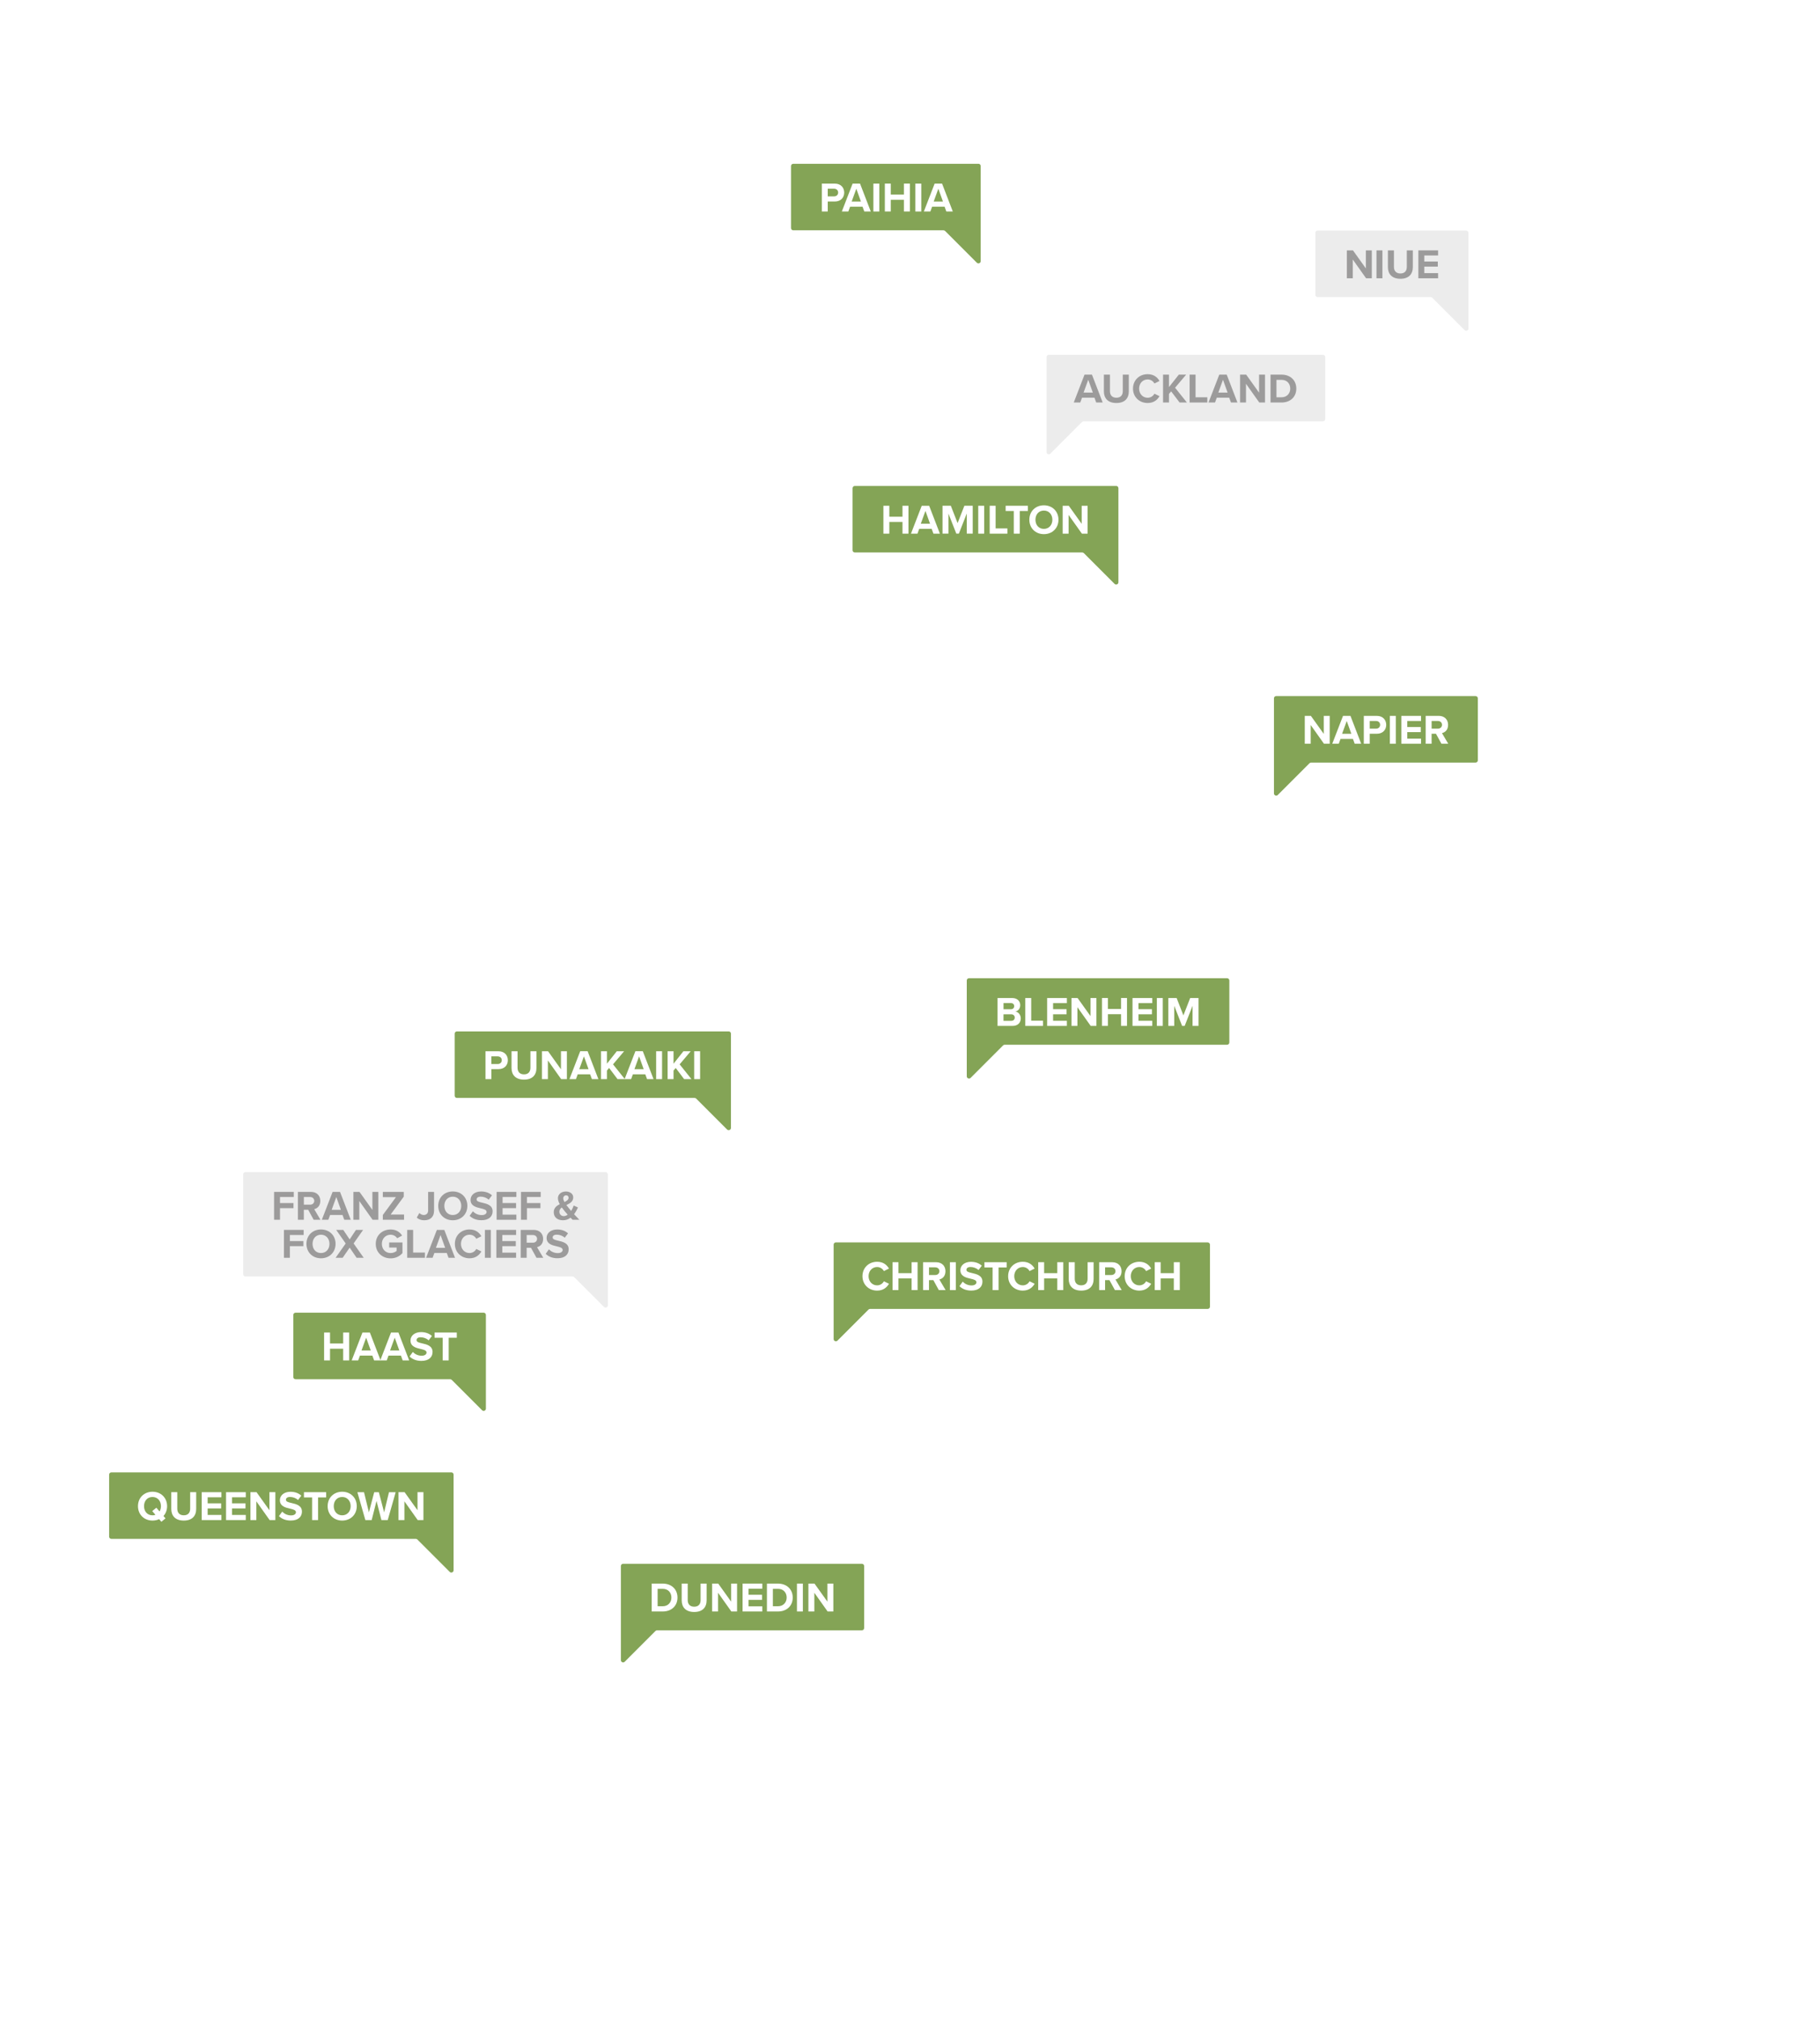 <?xml version="1.0" encoding="UTF-8"?>
<svg id="Layer_1" data-name="Layer 1" xmlns="http://www.w3.org/2000/svg" width="811" height="899.49" xmlns:xlink="http://www.w3.org/1999/xlink" viewBox="0 0 811 899.49">
  <defs>
    <style>
      .cls-1 {
        fill: #9c9b9b;
      }

      .cls-1, .cls-2, .cls-3, .cls-4 {
        stroke-width: 0px;
      }

      .cls-5 {
        filter: url(#drop-shadow-2);
      }

      .cls-6 {
        filter: url(#drop-shadow-1);
      }

      .cls-2 {
        fill: #84a456;
      }

      .cls-3 {
        fill: #ececec;
      }

      .cls-4 {
        fill: #fff;
      }
    </style>
    <filter id="drop-shadow-1" filterUnits="userSpaceOnUse">
      <feOffset dx="20" dy="20"/>
      <feGaussianBlur result="blur" stdDeviation="20"/>
      <feFlood flood-color="#030402" flood-opacity=".5"/>
      <feComposite in2="blur" operator="in"/>
      <feComposite in="SourceGraphic"/>
    </filter>
    <filter id="drop-shadow-2" filterUnits="userSpaceOnUse">
      <feOffset dx="20" dy="20"/>
      <feGaussianBlur result="blur-2" stdDeviation="20"/>
      <feFlood flood-color="#030402" flood-opacity=".5"/>
      <feComposite in2="blur-2" operator="in"/>
      <feComposite in="SourceGraphic"/>
    </filter>
  </defs>
  <g class="cls-6">
    <path class="cls-4" d="M671.63,66.68c-31.71,0-57.5,25.79-57.5,57.5s25.79,57.5,57.5,57.5,57.5-25.79,57.5-57.5-25.79-57.5-57.5-57.5ZM671.63,177.08c-29.17,0-52.9-23.73-52.9-52.9s23.73-52.9,52.9-52.9,52.9,23.73,52.9,52.9-23.73,52.9-52.9,52.9Z"/>
    <path class="cls-4" d="M701.7,125.5c-.3-.38-.47-1.06-.77-1.3,0,0-.46-.3-.86-1.22-.4-.92-.6-1.19-.79-1.45-.18-.26-.48-.77-.52-.91-.04-.14-.02-.43-.17-.52-.15-.08-.31-.31-.33-.43-.03-.12-.08-.25-.29-.34-.2-.08-.31-.06-.31-.27s-.11-.57-.22-.74c-.12-.17.03-.49-.07-.68-.09-.2-.38-.45-.37-.72,0-.27-.12-.47-.42-.91-.3-.45-.06-.81-.14-.96-.09-.15-.27-.25-.29-.81-.02-.56-.34-1.04-.3-1.37.03-.33.16-.84.37-1.21.2-.37.3-.34.25-.67-.04-.34-.11-.59-.26-.96-.15-.37.04-.58-.05-.78-.09-.2-.4-.56-.53-1.07-.13-.51-.12-.6-.21-.75-.09-.16-.16-.33-.16-.51s-.41-.55-.48-.73c-.07-.17-.36-.48-.48-.78-.12-.31-.18-.37-.2-.61-.01-.24-.09-.52-.24-.67-.15-.15-.03-.65-.06-.78-.03-.13-.31-.4-.31-.81s.02-.62-.07-.83c-.08-.21-.25-.33-.23-.74.02-.41.03-.62-.22-1.03-.25-.41-.16-1.04.02-1.34.18-.3.23-1,.17-1.84-.06-.84-.02-1.11-.18-1.43-.16-.31-.04-.44-.08-.56-.04-.12-.34-.5-.47-.78-.13-.29-.65-.57-.84-.96-.19-.39-.27-.47-.62-.7-.36-.22-.42-.41-.69-.45-.27-.04-.25-.29-.62-.34-.38-.04-.47-.05-.76-.29-.29-.24-.25-.21-.66-.31-.41-.09-.54-.23-.95-.23s-.89,0-1.15-.1c-.26-.09-.19-.34-.52-.49-.33-.15-1.16.12-1.5-.12-.34-.24-.53-.2-.68-.33-.15-.14-.5-.14-.69-.18-.19-.04-.26-.25-.68-.28-.43-.02-.91-.04-1.04-.16-.14-.12-.42-.12-.76-.12s-.75-.16-.9-.26c-.15-.1-.64,0-1.04-.06-.41-.06-.61-.4-1.13-.35-.52.05-.43.44-.78.35-.36-.08-.58-.4-.99-.3-.4.1-.39.27-.6.29-.22.02-.22.03-.41.15-.19.12-.1.09-.29.14-.19.05-.15.11-.29.21-.15.09-.36.02-.54.14s-.1.22-.18.25c-.08.03-.17,0-.17,0,0,0-.29,0-.49.07-.21.07-.19.19-.49.18-.3,0-2.6.06-2.76.07-.16.02-.44.23-.68.24-.25.02-.91.02-1.02.1-.11.07-.26.24-.56.25-.3,0-.53-.09-.66.06-.12.15-.08.36-.23.45-.15.09-.53.06-.63.13-.09.07-.31.33-.45.36-.13.03-.41.21-.48.3-.07.09-.08.33-.22.41-.15.08-.5.13-.55.25-.06.12-.16.49-.27.59-.11.1-.57.26-.73.43-.17.18-.53.58-.79.73-.26.15-1.4,1.01-1.72,1.48-.32.47-.21.57-.6.88-.4.31-.17.61-.4.76-.23.15-.43.4-.45.55-.02.15-.21.42-.23.58-.02.16-.07.47-.15.6-.09.14-.44.54-.49.72-.05.18-.05.4-.23.58-.18.18-.08.34-.39.66-.31.32-1.59,2.35-2.19,2.81-.6.46-1.28,1.4-1.85,2.02-.57.62-1.9,1.93-2.3,2.4-.4.47-.53.82-.65.97-.12.16.04.61-.07.83-.1.23-.3.54-.28,1.05.03.51.34.9.34,1.64s-.13.99.11,1.22c.23.23.34.38.38.61.04.23.29.66.32.79.03.13.09.99.07.99s.16.33.2.47c.05.14,0,.48.1.57.1.09.22.33.24.68.01.34,0,.57.18,1.05.18.49.12,3.16.12,3.16,0,0-.24.82-.29,1.01-.05.19-.06.6-.17.71-.11.11-.14.14-.25.32-.1.18-.15.53-.23.65-.08.12-.32.42-.8.75-.48.33-.36.33-.57.45-.21.11-.44.35-.55.46-.11.11-.36.19-.54.23-.18.04-.13.18-.3.24-.17.06-.36.08-.54.28-.18.19-.23.26-.47.3-.24.04-.26.22-.51.31-.25.09-.27.09-.39.17-.11.08-.19.27-.36.38-.17.11-.35.03-.49.16-.14.13-.19.33-.37.41-.18.08-.31.03-.42.12-.11.09-.23.28-.49.29-.26.02-.31.23-.45.26-.14.03-.22.01-.44.22-.22.21-.21.43-1.06.73-.85.3-.47.7-.73.98-.25.28-.31.21-.45.6-.14.39-.17,1.02,0,1.28.17.26.19.42.23.65.04.23.05.29.37.65.31.36.07.5.56.9.5.4.49.33.83,1.02.34.68.85,1.33,1.24,1.63.39.3.54.51.8.58.27.07.34.23.49.38.16.14.08.11.63.41.55.3,1.13.87,1.85,1.47s.36.47,1.5,1.25c1.13.78,1.56,1.57,1.64,1.79.08.22.07.48.24.6.17.12.27.06.4.16.13.1.12.43.6.88.47.45.28.52.44.7.15.18.16.3.25.5.09.19.29.31.29.52s-.07.32.08.52c.14.21.18.62.18,1.13s-.14.92-.25,1.04c-.11.12,0,.52-.22.82-.22.3-.12.4-.5.55-.38.15-.62.4-.74.67-.12.28-.17.39-.44.47-.26.08-.36.2-.46.47-.1.27-.27.38-.54.47-.27.09-.65.62-.34,1.23.31.61.69.74.93.9.24.17.39.33.68.34.29.01.04.15.6.19.56.04,2.53.13,2.93,0,.4-.13.47-.33.78-.21.31.12.18.22.48.28.3.06.52-.09.7,0,.18.09.1.41.4.54.3.12.51,0,.72.18.22.18.35.58.72.68.37.09.67.57.95.71.28.15.52.18.62.31.11.12,0,.5.23.62.22.12.97.32,1.48,1.13.51.81.47.83.75.97.28.14.55.26.76.46.21.19.3.21.53.3.22.09.22.33.37.32.15,0,.31.17.59.22.28.04.6.15,1.08,0,.48-.15.54-.24.72-.23.18,0,.52-.18.68-.26.16-.07.42-.2.54-.25.12-.06.25-.11.57-.27.33-.16,1.08-.49,1.18-.6.11-.11.6.02.85-.1.25-.12.4-.49.69-.56.29-.06.47.11.71.02.24-.09.3-.3.77-.33.47-.03.7.12,1.06-.07.36-.2.63-.2,1.16-.24.53-.03.65-.02.9-.14.25-.12.55-.15,1.18-.16.63,0,1.16-.07,1.43-.34.27-.27.27-.62.47-.82.2-.2.08-.52.29-.69.2-.17.27-.14.52-.71.26-.57.5-.85.67-1.22.17-.37.23-.64.39-.75.17-.11.34-.23.41-.65.08-.42,1.22-1.69,1.52-1.98.3-.28,1.22-.93,1.55-1.18.33-.25.29-.04.72-.39.43-.35.56-.65,1.08-.95.52-.3.98-.78,1.19-1.05.21-.26.54-.14.75-.39.21-.25.2-.62.6-.95.4-.33.66-.32.75-.48.09-.17.07-.5.26-.78.2-.28.4-.16.69-.8.29-.63.68-1.28,1.1-1.65.42-.36.52-.37.65-.47.14-.1.3-.11.36-.23.06-.12.31-.02.39-.13.08-.11.45-.58.75-.7.31-.11.37-.07.51-.26.14-.19.1-.36.24-.51.14-.16.57-.68.56-.81-.02-.13.51-.51.56-.64.05-.13.28-.53.53-.82.25-.29.35-.67.55-.84.2-.17.53-.41.65-.71.12-.3.41-.71.63-.88.23-.17.47-.6.52-.78.06-.17.44-.28.56-.69.12-.41.27-.76.65-1.15.38-.39.56-.77.7-.95.14-.18.54-.7.69-.95.15-.25,0-.57.18-.84.19-.27.22-.41.38-.71.16-.3.3-.6.32-.86.01-.27.23-.52.27-.81.04-.29.23-1.69-.18-2.41-.41-.72-.42-.89-.72-1.26Z"/>
  </g>
  <g class="cls-5">
    <polygon class="cls-4" points="94.41 742 96.77 743.46 99.18 743.8 100.79 743.77 101.32 742.16 101.55 738.96 100.85 737.84 98.72 736.32 93.25 738.27 91.65 741.89 92.92 742.42 94.41 742"/>
    <polygon class="cls-4" points="167.34 826.3 165.91 824.16 162.09 822.62 161.97 819.63 166.8 820.56 166.77 817.9 157.94 806.81 150 807.22 149.18 813.73 150.87 820.96 148.18 824.33 148.15 828.11 144.15 830.19 143.1 833.1 143.04 836.75 138.89 840.57 138.14 844.58 139.66 844.9 145.27 843.47 150.26 838.96 151.45 838.57 155.84 839.18 160.88 834.97 168.68 833.85 171.3 831.72 172.19 828.85 171.28 825.65 167.34 826.3"/>
    <polygon class="cls-4" points="114.16 715.77 112.12 708.02 111.34 708.07 108.13 711.98 109.92 714.31 114.16 715.77"/>
    <polygon class="cls-4" points="495.9 166.92 499.88 169.3 501.29 171.62 504.84 172.69 504.44 169.61 502.99 163.85 499.81 160.36 498.18 157.91 497.26 158.3 496.9 159.26 494.84 161.52 495.31 166.2 495.9 166.92"/>
    <path class="cls-4" d="M635.26,244.95l-4.11-2.93-12.17-.6-2.36,1.5-2.23,2.1-4.46,2.27-3.93,2.88-3.59,5.91-4.15,5.19-4.83,3.49-5.41,1.96-2.86.17-5.19-.41-18.16-5.42-7.2-3.33-15-8.58-2.25-.92-2.41.2-3.83-1.23-3.28-2.53-.38-1.4,1.08-.84,3.51,1.41-.69-2.78-5.79-5.77-3.29-13.28-2.17-14.06-1.6-4.69-2.87-3.99-.42-3.94-4.19.7-7.16-9.46-1.43-3.2-1.72-2.65-2.81,1.44-.64,3.15,1.9,2,1.48,2.39,1.38,3.12.66,3.32-.36,3.35.03,3.34,2.79,10.27.79,6.43-1.17,2.41-3.77.9-3.5-.53-1.81-2.89-.98-6.57-1.26-2.71-2.53-1.23-9.18-3.3-4.42-3.34-1.61.7-1.18,2.53-1.93-2.08-2.22-1.09-3.68-.66-.19-2.58,1.4-1.25,1.24-7.06,1.93-2.15-3.17-6.85,1.15-2.62-.23-3.03,1.34-4.61-9.21-12.84-2.63-4.14-3.28-6.87-3.87-4.84-.23-1.33,6.59,1.08,2.18-.48-3.38-6.6,1.05-2.27.52-2.52-3.69-7.12-2.12-2.41-1.6-2.42.38.08-.93-2.45-2.48-4.32-1.73.39-3.67,3.1-2.78-.46-1.14-2.06-.43-2.59.41-2.46-.7-1.64-8.37-4.71-3.71-1.69-1.43.84-1.22,1.53-2.18-.76-2.12-2.7-10.24-3.19-1.58-1.01.39-4.67-3.06,2.91-1.89,2.87-2.55,1.83-.72-2.53-1.35-1.97-2.76-2.55-.49-2.54-5.45-8.75-2.54-2.84-1.69-3.38,3.67-5.88-7.87.27-7.75,1.28,7.23,9.73,7.87,9.22,4.1,5.7,3.43,6.24-.04,5.98-3.3,4.56,2.02,2.35,3.17,4.63,2.15.45.78,1.48-.03,2.34,1.11,1.95,2.91,3.15,1.16-1.07,2.4-4.59,1.92-2.07,2.1-1.82,1.84-.98,2.06.35-.72,2.13-1.12,1.76-4.86,3.97-3.11,4.69,24.88,35.38,2.15,3.44,2.99,6.9,1.99,1.75,2.23-.81.93-2.79-1.13-2.15-6.49-8.03-4.02-7.19-.42-3.59.24-2.56,2.58,6.27,3.14,5.71,10.1,7.07,1.1-.31-1.2-2.71.72-1.84,1.65.41,4.15,3.89.14,1.92-1.94,2.77.07,3,2.58,1.66,1.74,2.55.37,3.38-1.02,3.06-1.38,2.13-7.25-6.58-2.63.43,9.02,13.18,1.13,2.39,1.82,6.48,1.46,3.37,2.83,1.77,3.01.68,3.07-.81,3-1.3,2.27-.34,6.84,7.99-3,.28-2.78,1.21-2.63,2.3-.54,3.72-3.5-7.19-2.32-1.06-1.09,1.59,4.08,9.99,1.63,2.97,2.79.77-1.08,3.12-.66,3.17.96,3.2,4.54,10.33,3.84,6.84-2.23.95-1.96,1.63-1.61,2.69,1.83,7.33-1.39,4.47-4.29,7.31-2.8,11.78-1.53,10.3-.91,10.49-1.42,3.31-4.95,4.95-2.76,2.17-1.96.57-2.05-.05-11.09,3.6-10.46,6.41-1.75,1.78-1.11,2.46-.68,3.18-.11,3.14.92,3.37,1.36,2.91,5.69,4.87,9.93,3.42,9.43,4.38,4.78,5.39,5.25,4.57,5.56,1.99,5.85.73,9.08,5.39,6.85,9.63,2.54,5.01,2.07,5.35-2.39,12.92-1.71,6.97-6.64,13.62-7.73,12.77-7.47,9.65-1.3,2.04-.96,2.32.36,1.41,1.23.81,4.04-.09,3.88-2.12-1-1.68.53-1.95,1.57-.48,1.61,1.18-1.15,2.16.06,7.64.29,1.2,1.15.53,6.82-2.58,5.18,1.55.89,1.91.95,5.21.83,2.39,4.07,2.18,3.25-1.88,3.07-2.56,11.05-7.76,7.01-5.6,6.58-6.51,3.53-5.08,2.67-6.09,6.09-9.22,2.83-6.51,3.26-6.1,4.18-5.88,6.19-7.7,3.51-8.9,3.76-3.9,3.28-4.23,5.71-14.72,6.47-14.12-6.65-3.97-1.29-2.94-.19-3.8.8-7.26,3.52-5.95,2.09-2.66,2.39-2.11,7.74-4.18,5.12-2.07,5.33-.47,6.15.66,6.04,1.44,1.98,1.97,2.2,4.72,1.55.82,2.59-5.72-.68-2.81-1.62-1.87-.31-2.38.94-9.45,1.98-8.07,5.02-1.68,4.4-3.54,3.99-4.83,2.17-6.24,1.38-14.11,2.06-13.92,2.41-6.12,3.15-5.59.91-3.78-2.8-1.84-5.35-2.34ZM529.91,312.25l-.41,4.59-4.34,3.6-4.83,4.18-1.72.9-1.31-.9-1.15-1.64,1.47-5.08.98-2.13-1.57-.98h-2.24l1.12-3.19,1.7-2.87,3.93-.41.9-.41v1.31s.9,1.15,1.47,1.15h2.05l.66.98,3.69-1.72-.41,2.62Z"/>
    <polygon class="cls-4" points="441.46 460.19 436.86 459.84 439.83 458.34 444.27 454.85 444.91 452.75 447.67 449.3 448.97 446.32 445.33 446.64 444.76 444.3 442.05 444.65 440.58 445.48 438.7 445.59 434.94 444.84 434.87 446.94 436.11 449.59 433.05 451.28 431.09 454.81 431.97 456.57 430.31 459.73 425.74 461.74 428.69 456.88 428.57 452.79 431.08 449.5 429.43 447.18 429.88 445.71 432.78 444.34 435.05 440.29 432.5 440.69 430.21 442.31 424.96 443.64 422.85 444.66 414.79 451.54 409.48 454.55 404.44 458.19 399.52 462.65 394.18 462.4 391.98 456.76 391.18 450.29 390.67 442.75 388.14 436.43 382.6 434.78 377.85 432 376.08 429.02 374.92 425.68 375.21 421.93 376.18 418.24 385.93 416.67 380.66 414.99 375.17 415.43 371.91 416.74 363.98 423.02 355 431.27 348.91 442.66 346.89 458.02 343.17 472.77 340.31 478.5 334.93 485.62 330.38 489.58 327.64 491.13 321.36 491.95 319.06 494.24 316.1 505.16 313.36 511.73 311.66 518.43 310.5 525.41 308.5 531.55 310.54 533.3 311.35 535.12 308.75 535.45 307.1 536.28 305.64 537.64 298.24 549.78 299.2 556.33 298.8 560.07 297.58 561.51 297.83 557.39 297.52 553.98 295.58 551.18 289.64 559.3 285.1 564.22 284.37 567.21 284.86 570.59 281.6 566.35 279.3 567.06 275.06 569.36 275.64 571.33 279.18 574.49 275.65 572.44 272.07 571.17 268.42 572.97 264.89 575.57 268.21 577.24 269.24 580.2 267.36 578.43 264.78 577.88 262.02 579.1 259.71 582.75 257.83 584.35 255.75 585.46 251.8 590.76 244.51 595.61 246.78 596.88 245.99 597.83 243.41 597.68 242.92 600.08 243.39 602.58 240.4 602.69 235.45 606.03 228.69 608.12 219.84 613.08 212.77 617.88 211.23 620.59 213.27 626.46 211.28 625.64 208.05 623.36 204.54 625.06 196.08 631.56 194.62 631.86 188.88 630.36 179.96 634.12 175.78 637.4 167.96 646.44 159.8 655.08 152.38 664.17 152.87 670.01 154.51 672.1 154.87 674.64 152.56 672.09 149.2 670.22 145.11 673.21 139.58 679.61 135.31 681.6 134.17 683.59 134.01 685.9 135.22 688.18 135.11 690.82 134.52 693.6 131.9 685.25 121.96 694.02 120.93 696.19 122.49 699.47 125.02 701.65 121.73 702.44 118.92 699.66 114.24 704.39 114.11 707.81 114.6 710.76 118.99 713.54 122.67 714.45 123.75 715.09 119.84 715.86 118.57 716.91 118.33 719.24 120.37 722.92 115.56 721.16 108.89 716.3 107.08 716.56 107.39 720.2 109.46 722.8 102.92 722.96 101.31 726.78 100.93 731.66 107.17 732.03 112.8 730.81 105.19 735.48 103.92 738.27 104.51 741.75 113.45 742.54 111.12 745.04 105.75 746.66 90.82 749.19 89.69 750.51 89.23 755.15 89.98 759.14 95.5 758.55 100.34 754.2 101.09 756.74 100.79 759.03 97.26 764.19 100.98 764.89 106.78 760.14 109.56 758.57 100.18 770.21 101.11 774.41 105.71 776.2 118.18 777.69 130.6 777.08 132.69 776.24 136.19 771.34 138.44 770.92 145.07 773.79 146.92 776.02 152.53 785.14 155.23 785.23 163.41 784.19 168.59 784.77 170.5 786.31 172.17 788.48 174.66 790.33 175.76 793.09 174.98 796.84 176.46 799.66 177.62 800.77 181.51 799.59 186.41 801.09 189.14 799.52 195.39 798.07 198.68 798.83 204.61 801.1 210.76 802.22 222.02 801.47 237.92 796.8 239.87 794.79 241.31 792.03 248.53 782.39 260.84 770.88 264.53 765.72 267.67 759.75 271.52 756.4 283.29 753.36 285.48 752.19 288 751.7 288.68 749.93 288.53 746.58 286.26 744.22 284.39 741.49 284.41 739.55 289.64 728.78 293.03 719.34 295.26 709.13 297.59 704.93 303.21 697.66 304.15 693.69 298.99 691.11 297.87 689.47 304.68 689.48 307 680.2 307.64 670.23 308.43 664.41 312.12 650.42 310.83 648.95 308.76 648.04 314.49 647.42 316.91 644.46 318.04 639.84 321.51 638.7 328.04 638.58 330.49 637.32 334.92 633.79 338.71 631.53 342.72 630.07 347.47 627.59 352.03 624.43 350.03 620.52 346.07 614.63 345.28 612.23 350.4 616.09 353.89 619.94 357.42 622.62 359.9 622.06 361.5 620.17 361.96 616.91 363.52 614.92 365.85 613.66 368.03 614.45 370.66 616.58 365.7 620.38 366.94 621.02 369.34 620.23 378.33 619.02 381.51 622.59 386.28 623.9 391.03 623.49 392.98 622.8 394.28 620.87 395.32 617.94 394.41 612 393.25 610.29 387.42 609.23 380.91 606.91 379.02 603.21 378.2 600.41 377.77 597.31 375.59 595.86 367.88 597.19 369.51 595.38 372.75 594.85 375.86 593.06 377.46 590.24 375.26 587.74 372.45 586.81 372.3 585.12 376.67 584.24 380.78 580.4 384.49 575.79 392.95 571.74 396.46 569.39 399.79 566.49 405.58 558.02 414.57 537.97 416.6 535.24 428.1 522.66 430.35 519 430.27 514 434.22 510.93 437.58 506.16 445.29 496.76 446.56 494.49 448.37 490.05 445.29 486.24 443.1 485.01 439.12 485.86 442.66 479.2 439.45 475.78 438.54 473.76 438.36 471.2 439.85 467.33 442.95 464.95 446.07 464.03 448.83 461.11 452.05 456.5 452.13 451.38 448.16 455.51 441.46 460.19"/>
    <polygon class="cls-4" points="432.94 432.42 433.21 427.99 430.4 430.01 429.01 430.2 426.21 432.88 425.04 438.17 424.81 440.6 430.97 437.06 432.94 432.42"/>
  </g>
  <path class="cls-2" d="M215.51,584.59h-83.82c-.55,0-1,.45-1,1v27.62c0,.55.45,1,1,1h68.9c.27,0,.52.11.71.29l13.51,13.51c.63.63,1.71.18,1.71-.71v-41.72c0-.55-.45-1-1-1Z"/>
  <path class="cls-2" d="M201.12,655.69H49.63c-.55,0-1,.45-1,1v27.62c0,.55.45,1,1,1h135.66c.27,0,.52.11.71.29l14.41,14.41c.63.63,1.71.18,1.71-.71v-42.62c0-.55-.45-1-1-1Z"/>
  <path class="cls-3" d="M269.85,521.96H109.39c-.55,0-1,.45-1,1v44.5c0,.55.45,1,1,1h145.77c.27,0,.52.11.71.29l13.27,13.27c.63.63,1.71.18,1.71-.71v-58.36c0-.55-.45-1-1-1Z"/>
  <path class="cls-2" d="M324.7,459.32h-121.1c-.55,0-1,.45-1,1v27.62c0,.55.45,1,1,1h105.91c.27,0,.52.11.71.29l13.78,13.78c.63.63,1.71.18,1.71-.71v-41.99c0-.55-.45-1-1-1Z"/>
  <path class="cls-2" d="M497.36,216.41h-116.45c-.55,0-1,.45-1,1v27.62c0,.55.45,1,1,1h101.34c.27,0,.52.11.71.29l13.7,13.7c.63.63,1.71.18,1.71-.71v-41.91c0-.55-.45-1-1-1Z"/>
  <path class="cls-3" d="M653.34,102.67h-66.22c-.55,0-1,.45-1,1v27.62c0,.55.45,1,1,1h50.38c.27,0,.52.11.71.29l14.43,14.43c.63.63,1.71.18,1.71-.71v-42.64c0-.55-.45-1-1-1Z"/>
  <path class="cls-2" d="M436,72.94h-82.52c-.55,0-1,.45-1,1v27.62c0,.55.45,1,1,1h66.94c.27,0,.52.11.71.29l14.16,14.16c.63.63,1.71.18,1.71-.71v-42.37c0-.55-.45-1-1-1Z"/>
  <path class="cls-3" d="M589.51,158h-122.16c-.55,0-1,.45-1,1v42.31c0,.89,1.08,1.34,1.71.71l14.1-14.1c.19-.19.44-.29.71-.29h106.65c.55,0,1-.45,1-1v-27.62c0-.55-.45-1-1-1Z"/>
  <path class="cls-2" d="M657.53,309.97h-88.85c-.55,0-1,.45-1,1v42.34c0,.89,1.08,1.34,1.71.71l14.13-14.13c.19-.19.44-.29.71-.29h73.3c.55,0,1-.45,1-1v-27.62c0-.55-.45-1-1-1Z"/>
  <path class="cls-2" d="M546.79,435.62h-114.99c-.55,0-1,.45-1,1v42.69c0,.89,1.08,1.34,1.71.71l14.48-14.48c.19-.19.44-.29.71-.29h99.1c.55,0,1-.45,1-1v-27.62c0-.55-.45-1-1-1Z"/>
  <path class="cls-2" d="M538.15,553.27h-165.68c-.55,0-1,.45-1,1v42.04c0,.89,1.08,1.34,1.71.71l13.83-13.83c.19-.19.44-.29.71-.29h150.44c.55,0,1-.45,1-1v-27.62c0-.55-.45-1-1-1Z"/>
  <path class="cls-2" d="M384.06,696.39h-106.39c-.55,0-1,.45-1,1v41.92c0,.89,1.08,1.34,1.71.71l13.71-13.71c.19-.19.44-.29.71-.29h91.27c.55,0,1-.45,1-1v-27.62c0-.55-.45-1-1-1Z"/>
  <path class="cls-1" d="M602.81,115.58v8.34h-2.64v-12.42h2.72l5.75,8.04v-8.04h2.64v12.42h-2.55l-5.92-8.34Z"/>
  <path class="cls-1" d="M613.37,111.5h2.64v12.42h-2.64v-12.42Z"/>
  <path class="cls-1" d="M618.47,111.5h2.68v7.37c0,1.73.95,2.92,2.88,2.92s2.85-1.19,2.85-2.92v-7.37h2.68v7.45c0,3.09-1.77,5.19-5.53,5.19s-5.57-2.12-5.57-5.17v-7.46Z"/>
  <path class="cls-1" d="M632.03,111.5h8.79v2.27h-6.14v2.7h6.01v2.27h-6.01v2.89h6.14v2.29h-8.79v-12.42Z"/>
  <path class="cls-4" d="M366.2,81.77h5.81c2.7,0,4.17,1.82,4.17,4s-1.49,3.96-4.17,3.96h-3.16v4.45h-2.64v-12.42ZM371.66,84.04h-2.81v3.42h2.81c1.04,0,1.82-.67,1.82-1.71s-.78-1.71-1.82-1.71Z"/>
  <path class="cls-4" d="M384.36,92.04h-5.55l-.78,2.14h-2.9l4.8-12.42h3.31l4.78,12.42h-2.89l-.78-2.14ZM379.52,89.75h4.11l-2.05-5.7-2.07,5.7Z"/>
  <path class="cls-4" d="M389.18,81.77h2.64v12.42h-2.64v-12.42Z"/>
  <path class="cls-4" d="M402.79,88.97h-5.86v5.21h-2.64v-12.42h2.64v4.88h5.86v-4.88h2.66v12.42h-2.66v-5.21Z"/>
  <path class="cls-4" d="M407.89,81.77h2.64v12.42h-2.64v-12.42Z"/>
  <path class="cls-4" d="M420.91,92.04h-5.55l-.78,2.14h-2.9l4.8-12.42h3.31l4.78,12.42h-2.88l-.78-2.14ZM416.07,89.75h4.11l-2.05-5.7-2.07,5.7Z"/>
  <path class="cls-1" d="M487.7,177.11h-5.55l-.78,2.14h-2.9l4.8-12.42h3.31l4.78,12.42h-2.88l-.78-2.14ZM482.86,174.82h4.11l-2.05-5.7-2.07,5.7Z"/>
  <path class="cls-1" d="M491.91,166.83h2.68v7.37c0,1.73.95,2.92,2.88,2.92s2.85-1.19,2.85-2.92v-7.37h2.68v7.45c0,3.09-1.77,5.19-5.53,5.19s-5.57-2.12-5.57-5.17v-7.46Z"/>
  <path class="cls-1" d="M504.87,173.05c0-3.82,2.89-6.42,6.52-6.42,2.83,0,4.41,1.49,5.29,3.03l-2.27,1.12c-.52-1.01-1.64-1.81-3.02-1.81-2.16,0-3.8,1.73-3.8,4.08s1.64,4.08,3.8,4.08c1.38,0,2.49-.78,3.02-1.81l2.27,1.1c-.89,1.54-2.46,3.05-5.29,3.05-3.63,0-6.52-2.61-6.52-6.42Z"/>
  <path class="cls-1" d="M521.87,174.28l-.97,1.15v3.82h-2.64v-12.42h2.64v5.55l4.39-5.55h3.26l-4.93,5.83,5.27,6.59h-3.26l-3.76-4.97Z"/>
  <path class="cls-1" d="M530.1,166.83h2.64v10.09h5.25v2.33h-7.89v-12.42Z"/>
  <path class="cls-1" d="M547.75,177.11h-5.55l-.78,2.14h-2.9l4.8-12.42h3.31l4.78,12.42h-2.88l-.78-2.14ZM542.91,174.82h4.11l-2.05-5.7-2.07,5.7Z"/>
  <path class="cls-1" d="M555.22,170.91v8.34h-2.64v-12.42h2.72l5.75,8.04v-8.04h2.64v12.42h-2.55l-5.92-8.34Z"/>
  <path class="cls-1" d="M566.15,166.83h4.9c3.89,0,6.59,2.48,6.59,6.22s-2.7,6.2-6.59,6.2h-4.9v-12.42ZM571.05,176.92c2.46,0,3.89-1.77,3.89-3.87s-1.34-3.89-3.89-3.89h-2.25v7.76h2.25Z"/>
  <path class="cls-4" d="M72.84,675.12l.91,1.06-1.84,1.51-.99-1.17c-.88.41-1.88.63-2.96.63-3.74,0-6.48-2.68-6.48-6.42s2.74-6.42,6.48-6.42,6.5,2.68,6.5,6.42c0,1.75-.6,3.28-1.62,4.39ZM69.26,674.58l-1.42-1.66,1.84-1.49,1.41,1.66c.41-.65.63-1.47.63-2.36,0-2.33-1.49-4.08-3.78-4.08s-3.76,1.75-3.76,4.08,1.47,4.08,3.76,4.08c.47,0,.91-.07,1.3-.22Z"/>
  <path class="cls-4" d="M76.32,664.51h2.68v7.37c0,1.73.95,2.92,2.89,2.92s2.85-1.19,2.85-2.92v-7.37h2.68v7.45c0,3.09-1.77,5.19-5.53,5.19s-5.57-2.12-5.57-5.18v-7.46Z"/>
  <path class="cls-4" d="M89.88,664.51h8.79v2.27h-6.14v2.7h6.01v2.27h-6.01v2.89h6.14v2.29h-8.79v-12.42Z"/>
  <path class="cls-4" d="M100.73,664.51h8.79v2.27h-6.14v2.7h6.01v2.27h-6.01v2.89h6.14v2.29h-8.79v-12.42Z"/>
  <path class="cls-4" d="M114.23,668.59v8.34h-2.64v-12.42h2.72l5.75,8.04v-8.04h2.64v12.42h-2.55l-5.92-8.34Z"/>
  <path class="cls-4" d="M125.76,673.17c.87.91,2.23,1.68,3.95,1.68,1.45,0,2.16-.69,2.16-1.4,0-.93-1.08-1.25-2.51-1.58-2.03-.46-4.64-1.02-4.64-3.8,0-2.07,1.79-3.74,4.71-3.74,1.97,0,3.61.6,4.84,1.73l-1.47,1.94c-1-.93-2.35-1.36-3.56-1.36s-1.82.52-1.82,1.26c0,.84,1.04,1.1,2.48,1.43,2.05.47,4.65,1.08,4.65,3.83,0,2.27-1.62,3.98-4.97,3.98-2.38,0-4.1-.8-5.27-1.97l1.45-2.01Z"/>
  <path class="cls-4" d="M139.07,666.84h-3.63v-2.33h9.9v2.33h-3.61v10.09h-2.66v-10.09Z"/>
  <path class="cls-4" d="M152.48,664.31c3.76,0,6.5,2.68,6.5,6.42s-2.74,6.42-6.5,6.42-6.48-2.68-6.48-6.42,2.74-6.42,6.48-6.42ZM152.48,666.65c-2.29,0-3.76,1.75-3.76,4.08s1.47,4.08,3.76,4.08,3.78-1.77,3.78-4.08-1.49-4.08-3.78-4.08Z"/>
  <path class="cls-4" d="M167.78,668.41l-2.16,8.53h-2.81l-3.56-12.42h2.96l2.18,8.97,2.36-8.97h2.07l2.35,8.97,2.16-8.97h2.98l-3.54,12.42h-2.81l-2.18-8.53Z"/>
  <path class="cls-4" d="M180.21,668.59v8.34h-2.64v-12.42h2.72l5.75,8.04v-8.04h2.64v12.42h-2.55l-5.92-8.34Z"/>
  <path class="cls-4" d="M152.92,600.62h-5.86v5.21h-2.64v-12.42h2.64v4.88h5.86v-4.88h2.66v12.42h-2.66v-5.21Z"/>
  <path class="cls-4" d="M165.94,603.69h-5.55l-.78,2.14h-2.9l4.8-12.42h3.31l4.78,12.42h-2.89l-.78-2.14ZM161.1,601.4h4.11l-2.05-5.7-2.07,5.7Z"/>
  <path class="cls-4" d="M178.67,603.69h-5.55l-.78,2.14h-2.9l4.8-12.42h3.31l4.78,12.42h-2.89l-.78-2.14ZM173.83,601.4h4.11l-2.05-5.7-2.07,5.7Z"/>
  <path class="cls-4" d="M183.96,602.07c.87.91,2.23,1.67,3.95,1.67,1.45,0,2.16-.69,2.16-1.4,0-.93-1.08-1.25-2.51-1.58-2.03-.47-4.64-1.02-4.64-3.8,0-2.07,1.79-3.74,4.71-3.74,1.97,0,3.61.6,4.84,1.73l-1.47,1.94c-1-.93-2.35-1.36-3.56-1.36s-1.82.52-1.82,1.27c0,.84,1.04,1.1,2.48,1.43,2.05.47,4.65,1.08,4.65,3.83,0,2.27-1.62,3.98-4.97,3.98-2.38,0-4.1-.8-5.27-1.97l1.45-2.01Z"/>
  <path class="cls-4" d="M197.28,595.74h-3.63v-2.33h9.9v2.33h-3.61v10.09h-2.66v-10.09Z"/>
  <path class="cls-4" d="M402.15,232.44h-5.86v5.21h-2.64v-12.42h2.64v4.88h5.86v-4.88h2.66v12.42h-2.66v-5.21Z"/>
  <path class="cls-4" d="M415.16,235.51h-5.55l-.78,2.14h-2.9l4.8-12.42h3.31l4.78,12.42h-2.88l-.78-2.14ZM410.32,233.22h4.11l-2.05-5.7-2.07,5.7Z"/>
  <path class="cls-4" d="M430.78,228.71l-3.5,8.93h-1.15l-3.5-8.93v8.93h-2.64v-12.42h3.7l3.02,7.74,3.02-7.74h3.72v12.42h-2.66v-8.93Z"/>
  <path class="cls-4" d="M435.91,225.23h2.64v12.42h-2.64v-12.42Z"/>
  <path class="cls-4" d="M441.01,225.23h2.64v10.09h5.25v2.33h-7.89v-12.42Z"/>
  <path class="cls-4" d="M451.75,227.56h-3.63v-2.33h9.9v2.33h-3.61v10.09h-2.66v-10.09Z"/>
  <path class="cls-4" d="M465.16,225.03c3.76,0,6.5,2.68,6.5,6.42s-2.74,6.42-6.5,6.42-6.48-2.68-6.48-6.42,2.74-6.42,6.48-6.42ZM465.16,227.37c-2.29,0-3.76,1.75-3.76,4.08s1.47,4.08,3.76,4.08,3.78-1.77,3.78-4.08-1.49-4.08-3.78-4.08Z"/>
  <path class="cls-4" d="M476.17,229.31v8.34h-2.64v-12.42h2.72l5.75,8.04v-8.04h2.64v12.42h-2.55l-5.92-8.34Z"/>
  <path class="cls-4" d="M584.05,322.87v8.34h-2.64v-12.42h2.72l5.75,8.04v-8.04h2.64v12.42h-2.55l-5.92-8.34Z"/>
  <path class="cls-4" d="M602.89,329.07h-5.55l-.78,2.14h-2.9l4.8-12.42h3.31l4.78,12.42h-2.89l-.78-2.14ZM598.05,326.78h4.11l-2.05-5.7-2.07,5.7Z"/>
  <path class="cls-4" d="M607.72,318.8h5.81c2.7,0,4.17,1.82,4.17,4s-1.49,3.96-4.17,3.96h-3.17v4.45h-2.64v-12.42ZM613.17,321.07h-2.81v3.42h2.81c1.04,0,1.82-.67,1.82-1.71s-.78-1.71-1.82-1.71Z"/>
  <path class="cls-4" d="M619.34,318.8h2.64v12.42h-2.64v-12.42Z"/>
  <path class="cls-4" d="M624.44,318.8h8.79v2.27h-6.14v2.7h6.01v2.27h-6.01v2.89h6.14v2.29h-8.79v-12.42Z"/>
  <path class="cls-4" d="M639.87,326.76h-1.94v4.45h-2.64v-12.42h5.81c2.59,0,4.17,1.69,4.17,4s-1.38,3.37-2.72,3.69l2.79,4.73h-3.03l-2.44-4.45ZM640.71,321.07h-2.77v3.42h2.77c1.06,0,1.86-.67,1.86-1.71s-.8-1.71-1.86-1.71Z"/>
  <path class="cls-4" d="M444.52,444.45h6.53c2.36,0,3.57,1.51,3.57,3.16,0,1.56-.97,2.61-2.14,2.85,1.32.2,2.38,1.49,2.38,3.05,0,1.86-1.25,3.35-3.61,3.35h-6.74v-12.42ZM450.48,449.44c.89,0,1.45-.58,1.45-1.38s-.56-1.36-1.45-1.36h-3.31v2.74h3.31ZM450.57,454.61c1.01,0,1.6-.58,1.6-1.47,0-.78-.56-1.45-1.6-1.45h-3.41v2.92h3.41Z"/>
  <path class="cls-4" d="M456.87,444.45h2.64v10.09h5.25v2.33h-7.89v-12.42Z"/>
  <path class="cls-4" d="M466.61,444.45h8.79v2.27h-6.14v2.7h6.01v2.27h-6.01v2.89h6.14v2.29h-8.79v-12.42Z"/>
  <path class="cls-4" d="M480.1,448.53v8.34h-2.64v-12.42h2.72l5.75,8.04v-8.04h2.64v12.42h-2.55l-5.92-8.34Z"/>
  <path class="cls-4" d="M499.54,451.65h-5.86v5.21h-2.64v-12.42h2.64v4.88h5.86v-4.88h2.66v12.42h-2.66v-5.21Z"/>
  <path class="cls-4" d="M504.65,444.45h8.79v2.27h-6.14v2.7h6.01v2.27h-6.01v2.89h6.14v2.29h-8.79v-12.42Z"/>
  <path class="cls-4" d="M515.5,444.45h2.64v12.42h-2.64v-12.42Z"/>
  <path class="cls-4" d="M531.4,447.93l-3.5,8.93h-1.15l-3.5-8.93v8.93h-2.64v-12.42h3.7l3.02,7.74,3.02-7.74h3.72v12.42h-2.66v-8.93Z"/>
  <path class="cls-4" d="M384.32,568.32c0-3.82,2.89-6.42,6.52-6.42,2.83,0,4.41,1.49,5.29,3.03l-2.27,1.12c-.52-1.01-1.64-1.81-3.02-1.81-2.16,0-3.8,1.73-3.8,4.08s1.64,4.08,3.8,4.08c1.38,0,2.49-.78,3.02-1.81l2.27,1.1c-.89,1.54-2.46,3.05-5.29,3.05-3.63,0-6.52-2.61-6.52-6.42Z"/>
  <path class="cls-4" d="M406.22,569.3h-5.86v5.21h-2.64v-12.42h2.64v4.88h5.86v-4.88h2.66v12.42h-2.66v-5.21Z"/>
  <path class="cls-4" d="M415.9,570.07h-1.94v4.45h-2.64v-12.42h5.81c2.59,0,4.17,1.69,4.17,4s-1.38,3.37-2.72,3.69l2.79,4.73h-3.03l-2.44-4.45ZM416.74,564.37h-2.77v3.43h2.77c1.06,0,1.86-.67,1.86-1.71s-.8-1.71-1.86-1.71Z"/>
  <path class="cls-4" d="M423.29,562.1h2.64v12.42h-2.64v-12.42Z"/>
  <path class="cls-4" d="M428.99,570.76c.88.91,2.23,1.68,3.95,1.68,1.45,0,2.16-.69,2.16-1.4,0-.93-1.08-1.25-2.51-1.58-2.03-.46-4.64-1.02-4.64-3.8,0-2.07,1.79-3.74,4.71-3.74,1.97,0,3.61.6,4.84,1.73l-1.47,1.94c-1.01-.93-2.34-1.36-3.56-1.36s-1.82.52-1.82,1.26c0,.84,1.04,1.1,2.48,1.43,2.05.47,4.65,1.08,4.65,3.83,0,2.27-1.62,3.98-4.97,3.98-2.38,0-4.1-.8-5.27-1.97l1.45-2.01Z"/>
  <path class="cls-4" d="M442.3,564.43h-3.63v-2.33h9.9v2.33h-3.61v10.09h-2.66v-10.09Z"/>
  <path class="cls-4" d="M449.23,568.32c0-3.82,2.89-6.42,6.52-6.42,2.83,0,4.41,1.49,5.29,3.03l-2.27,1.12c-.52-1.01-1.64-1.81-3.02-1.81-2.16,0-3.8,1.73-3.8,4.08s1.64,4.08,3.8,4.08c1.38,0,2.49-.78,3.02-1.81l2.27,1.1c-.89,1.54-2.46,3.05-5.29,3.05-3.63,0-6.52-2.61-6.52-6.42Z"/>
  <path class="cls-4" d="M471.13,569.3h-5.86v5.21h-2.64v-12.42h2.64v4.88h5.86v-4.88h2.66v12.42h-2.66v-5.21Z"/>
  <path class="cls-4" d="M476.23,562.1h2.68v7.37c0,1.73.95,2.92,2.88,2.92s2.85-1.19,2.85-2.92v-7.37h2.68v7.45c0,3.09-1.77,5.19-5.53,5.19s-5.57-2.12-5.57-5.17v-7.46Z"/>
  <path class="cls-4" d="M494.37,570.07h-1.94v4.45h-2.64v-12.42h5.81c2.59,0,4.17,1.69,4.17,4s-1.38,3.37-2.72,3.69l2.79,4.73h-3.03l-2.44-4.45ZM495.2,564.37h-2.77v3.43h2.77c1.06,0,1.86-.67,1.86-1.71s-.8-1.71-1.86-1.71Z"/>
  <path class="cls-4" d="M501.16,568.32c0-3.82,2.89-6.42,6.52-6.42,2.83,0,4.41,1.49,5.29,3.03l-2.27,1.12c-.52-1.01-1.64-1.81-3.02-1.81-2.16,0-3.8,1.73-3.8,4.08s1.64,4.08,3.8,4.08c1.38,0,2.49-.78,3.02-1.81l2.27,1.1c-.89,1.54-2.46,3.05-5.29,3.05-3.63,0-6.52-2.61-6.52-6.42Z"/>
  <path class="cls-4" d="M523.06,569.3h-5.86v5.21h-2.64v-12.42h2.64v4.88h5.86v-4.88h2.66v12.42h-2.66v-5.21Z"/>
  <path class="cls-4" d="M290.4,705.22h4.9c3.89,0,6.59,2.48,6.59,6.22s-2.7,6.2-6.59,6.2h-4.9v-12.42ZM295.29,715.31c2.46,0,3.89-1.77,3.89-3.87s-1.34-3.89-3.89-3.89h-2.25v7.76h2.25Z"/>
  <path class="cls-4" d="M303.77,705.22h2.68v7.37c0,1.73.95,2.92,2.89,2.92s2.85-1.19,2.85-2.92v-7.37h2.68v7.45c0,3.09-1.77,5.19-5.53,5.19s-5.57-2.12-5.57-5.17v-7.46Z"/>
  <path class="cls-4" d="M319.97,709.3v8.34h-2.64v-12.42h2.72l5.75,8.04v-8.04h2.64v12.42h-2.55l-5.92-8.34Z"/>
  <path class="cls-4" d="M330.9,705.22h8.79v2.27h-6.14v2.7h6.01v2.27h-6.01v2.89h6.14v2.29h-8.79v-12.42Z"/>
  <path class="cls-4" d="M341.75,705.22h4.9c3.89,0,6.59,2.48,6.59,6.22s-2.7,6.2-6.59,6.2h-4.9v-12.42ZM346.65,715.31c2.46,0,3.89-1.77,3.89-3.87s-1.34-3.89-3.89-3.89h-2.25v7.76h2.25Z"/>
  <path class="cls-4" d="M355.12,705.22h2.64v12.42h-2.64v-12.42Z"/>
  <path class="cls-4" d="M362.87,709.3v8.34h-2.64v-12.42h2.72l5.75,8.04v-8.04h2.64v12.42h-2.55l-5.92-8.34Z"/>
  <path class="cls-1" d="M122.12,530.78h8.79v2.27h-6.14v2.7h6.01v2.27h-6.01v5.17h-2.64v-12.42Z"/>
  <path class="cls-1" d="M137.33,538.75h-1.94v4.45h-2.64v-12.42h5.81c2.59,0,4.17,1.69,4.17,4s-1.38,3.37-2.72,3.69l2.79,4.73h-3.03l-2.44-4.45ZM138.17,533.05h-2.77v3.43h2.77c1.06,0,1.86-.67,1.86-1.71s-.8-1.71-1.86-1.71Z"/>
  <path class="cls-1" d="M152.64,541.06h-5.55l-.78,2.14h-2.9l4.8-12.42h3.31l4.78,12.42h-2.89l-.78-2.14ZM147.8,538.77h4.11l-2.05-5.7-2.07,5.7Z"/>
  <path class="cls-1" d="M160.11,534.86v8.34h-2.64v-12.42h2.72l5.75,8.04v-8.04h2.64v12.42h-2.55l-5.92-8.34Z"/>
  <path class="cls-1" d="M170.59,541.06l5.86-7.95h-5.86v-2.33h9.33v2.12l-5.86,7.97h5.99v2.33h-9.46v-2.14Z"/>
  <path class="cls-1" d="M186.87,540.18c.48.47,1.12.89,1.97.89,1.17,0,1.94-.78,1.94-1.99v-8.3h2.64v8.34c0,2.94-1.82,4.3-4.37,4.3-1.25,0-2.44-.34-3.33-1.21l1.15-2.03Z"/>
  <path class="cls-1" d="M201.76,530.58c3.76,0,6.5,2.68,6.5,6.42s-2.74,6.42-6.5,6.42-6.48-2.68-6.48-6.42,2.74-6.42,6.48-6.42ZM201.76,532.92c-2.29,0-3.76,1.75-3.76,4.08s1.47,4.08,3.76,4.08,3.78-1.77,3.78-4.08-1.49-4.08-3.78-4.08Z"/>
  <path class="cls-1" d="M210.72,539.44c.87.91,2.23,1.67,3.95,1.67,1.45,0,2.16-.69,2.16-1.4,0-.93-1.08-1.25-2.51-1.58-2.03-.47-4.64-1.02-4.64-3.8,0-2.07,1.79-3.74,4.71-3.74,1.97,0,3.61.6,4.84,1.73l-1.47,1.94c-1-.93-2.35-1.36-3.56-1.36s-1.82.52-1.82,1.26c0,.84,1.04,1.1,2.48,1.43,2.05.47,4.65,1.08,4.65,3.83,0,2.27-1.62,3.98-4.97,3.98-2.38,0-4.1-.8-5.27-1.97l1.45-2.01Z"/>
  <path class="cls-1" d="M221.3,530.78h8.79v2.27h-6.14v2.7h6.01v2.27h-6.01v2.89h6.14v2.29h-8.79v-12.42Z"/>
  <path class="cls-1" d="M232.15,530.78h8.79v2.27h-6.14v2.7h6.01v2.27h-6.01v5.17h-2.64v-12.42Z"/>
  <path class="cls-1" d="M258.18,543.2h-3.02c-.26-.24-.58-.58-.93-.93-.93.71-2.03,1.15-3.37,1.15-2.29,0-4.11-1.19-4.11-3.59,0-1.9,1.27-2.87,2.68-3.59-.48-.91-.82-1.82-.82-2.66,0-1.67,1.47-2.98,3.54-2.98,1.77,0,3.28.97,3.28,2.63,0,1.9-1.53,2.7-3.05,3.41.37.5.74.97,1.06,1.34.35.45.71.86,1.06,1.27.52-.8.91-1.68,1.14-2.4l1.9.88c-.45.99-1.02,2.05-1.73,3,.74.8,1.53,1.62,2.38,2.49ZM252.97,540.91c-.56-.61-1.08-1.19-1.38-1.56-.41-.5-.84-1.06-1.25-1.64-.63.47-1.08,1.04-1.08,1.9,0,1.21.89,1.96,1.92,1.96.65,0,1.25-.24,1.79-.65ZM251.52,535.29c1.04-.48,1.84-1.02,1.84-1.94,0-.65-.47-1.04-1.08-1.04-.74,0-1.3.56-1.3,1.32,0,.5.22,1.08.54,1.66Z"/>
  <path class="cls-1" d="M126.52,547.71h8.79v2.27h-6.14v2.7h6.01v2.27h-6.01v5.18h-2.64v-12.42Z"/>
  <path class="cls-1" d="M143.03,547.51c3.76,0,6.5,2.68,6.5,6.42s-2.74,6.42-6.5,6.42-6.48-2.68-6.48-6.42,2.74-6.42,6.48-6.42ZM143.03,549.85c-2.29,0-3.76,1.75-3.76,4.08s1.47,4.08,3.76,4.08,3.78-1.77,3.78-4.08-1.49-4.08-3.78-4.08Z"/>
  <path class="cls-1" d="M155.82,555.59l-3.13,4.54h-3.15l4.5-6.37-4.23-6.05h3.15l2.85,4.24,2.81-4.24h3.18l-4.23,6.03,4.5,6.39h-3.16l-3.11-4.54Z"/>
  <path class="cls-1" d="M174.05,547.51c2.57,0,4.19,1.25,5.14,2.72l-2.2,1.19c-.58-.88-1.64-1.56-2.94-1.56-2.25,0-3.89,1.73-3.89,4.08s1.64,4.08,3.89,4.08c1.14,0,2.14-.47,2.68-.95v-1.51h-3.31v-2.27h5.92v4.75c-1.27,1.41-3.03,2.34-5.29,2.34-3.63,0-6.61-2.53-6.61-6.44s2.98-6.42,6.61-6.42Z"/>
  <path class="cls-1" d="M181.45,547.71h2.64v10.09h5.25v2.33h-7.89v-12.42Z"/>
  <path class="cls-1" d="M199.1,557.99h-5.55l-.78,2.14h-2.9l4.8-12.42h3.31l4.78,12.42h-2.89l-.78-2.14ZM194.26,555.7h4.11l-2.05-5.7-2.07,5.7Z"/>
  <path class="cls-1" d="M202.69,553.93c0-3.82,2.89-6.42,6.52-6.42,2.83,0,4.41,1.49,5.29,3.03l-2.27,1.12c-.52-1.01-1.64-1.81-3.02-1.81-2.16,0-3.8,1.73-3.8,4.08s1.64,4.08,3.8,4.08c1.38,0,2.49-.78,3.02-1.81l2.27,1.1c-.89,1.54-2.46,3.05-5.29,3.05-3.63,0-6.52-2.61-6.52-6.42Z"/>
  <path class="cls-1" d="M216.08,547.71h2.64v12.42h-2.64v-12.42Z"/>
  <path class="cls-1" d="M221.18,547.71h8.79v2.27h-6.14v2.7h6.01v2.27h-6.01v2.89h6.14v2.29h-8.79v-12.42Z"/>
  <path class="cls-1" d="M236.62,555.68h-1.94v4.45h-2.64v-12.42h5.81c2.59,0,4.17,1.69,4.17,4s-1.38,3.37-2.72,3.69l2.79,4.73h-3.03l-2.44-4.45ZM237.46,549.98h-2.77v3.43h2.77c1.06,0,1.86-.67,1.86-1.71s-.8-1.71-1.86-1.71Z"/>
  <path class="cls-1" d="M244.61,556.37c.87.91,2.23,1.67,3.95,1.67,1.45,0,2.16-.69,2.16-1.4,0-.93-1.08-1.25-2.51-1.58-2.03-.47-4.64-1.02-4.64-3.8,0-2.07,1.79-3.74,4.71-3.74,1.97,0,3.61.6,4.84,1.73l-1.47,1.94c-1-.93-2.35-1.36-3.56-1.36s-1.82.52-1.82,1.26c0,.84,1.04,1.1,2.48,1.43,2.05.47,4.65,1.08,4.65,3.83,0,2.27-1.62,3.98-4.97,3.98-2.38,0-4.1-.8-5.27-1.97l1.45-2.01Z"/>
  <path class="cls-4" d="M216.32,468.15h5.81c2.7,0,4.17,1.82,4.17,4s-1.49,3.96-4.17,3.96h-3.16v4.45h-2.64v-12.42ZM221.77,470.42h-2.81v3.43h2.81c1.04,0,1.82-.67,1.82-1.71s-.78-1.71-1.82-1.71Z"/>
  <path class="cls-4" d="M227.94,468.15h2.68v7.37c0,1.73.95,2.92,2.89,2.92s2.85-1.19,2.85-2.92v-7.37h2.68v7.45c0,3.09-1.77,5.19-5.53,5.19s-5.57-2.12-5.57-5.17v-7.46Z"/>
  <path class="cls-4" d="M244.14,472.23v8.34h-2.64v-12.42h2.72l5.75,8.04v-8.04h2.64v12.42h-2.55l-5.92-8.34Z"/>
  <path class="cls-4" d="M262.98,478.42h-5.55l-.78,2.14h-2.9l4.8-12.42h3.31l4.78,12.42h-2.89l-.78-2.14ZM258.14,476.13h4.11l-2.05-5.7-2.07,5.7Z"/>
  <path class="cls-4" d="M271.42,475.6l-.97,1.15v3.82h-2.64v-12.42h2.64v5.55l4.39-5.55h3.26l-4.93,5.83,5.27,6.59h-3.26l-3.76-4.97Z"/>
  <path class="cls-4" d="M287.56,478.42h-5.55l-.78,2.14h-2.9l4.8-12.42h3.31l4.78,12.42h-2.89l-.78-2.14ZM282.72,476.13h4.11l-2.05-5.7-2.07,5.7Z"/>
  <path class="cls-4" d="M292.38,468.15h2.64v12.42h-2.64v-12.42Z"/>
  <path class="cls-4" d="M301.1,475.6l-.97,1.15v3.82h-2.64v-12.42h2.64v5.55l4.39-5.55h3.26l-4.93,5.83,5.27,6.59h-3.26l-3.76-4.97Z"/>
  <path class="cls-4" d="M309.33,468.15h2.64v12.42h-2.64v-12.42Z"/>
</svg>